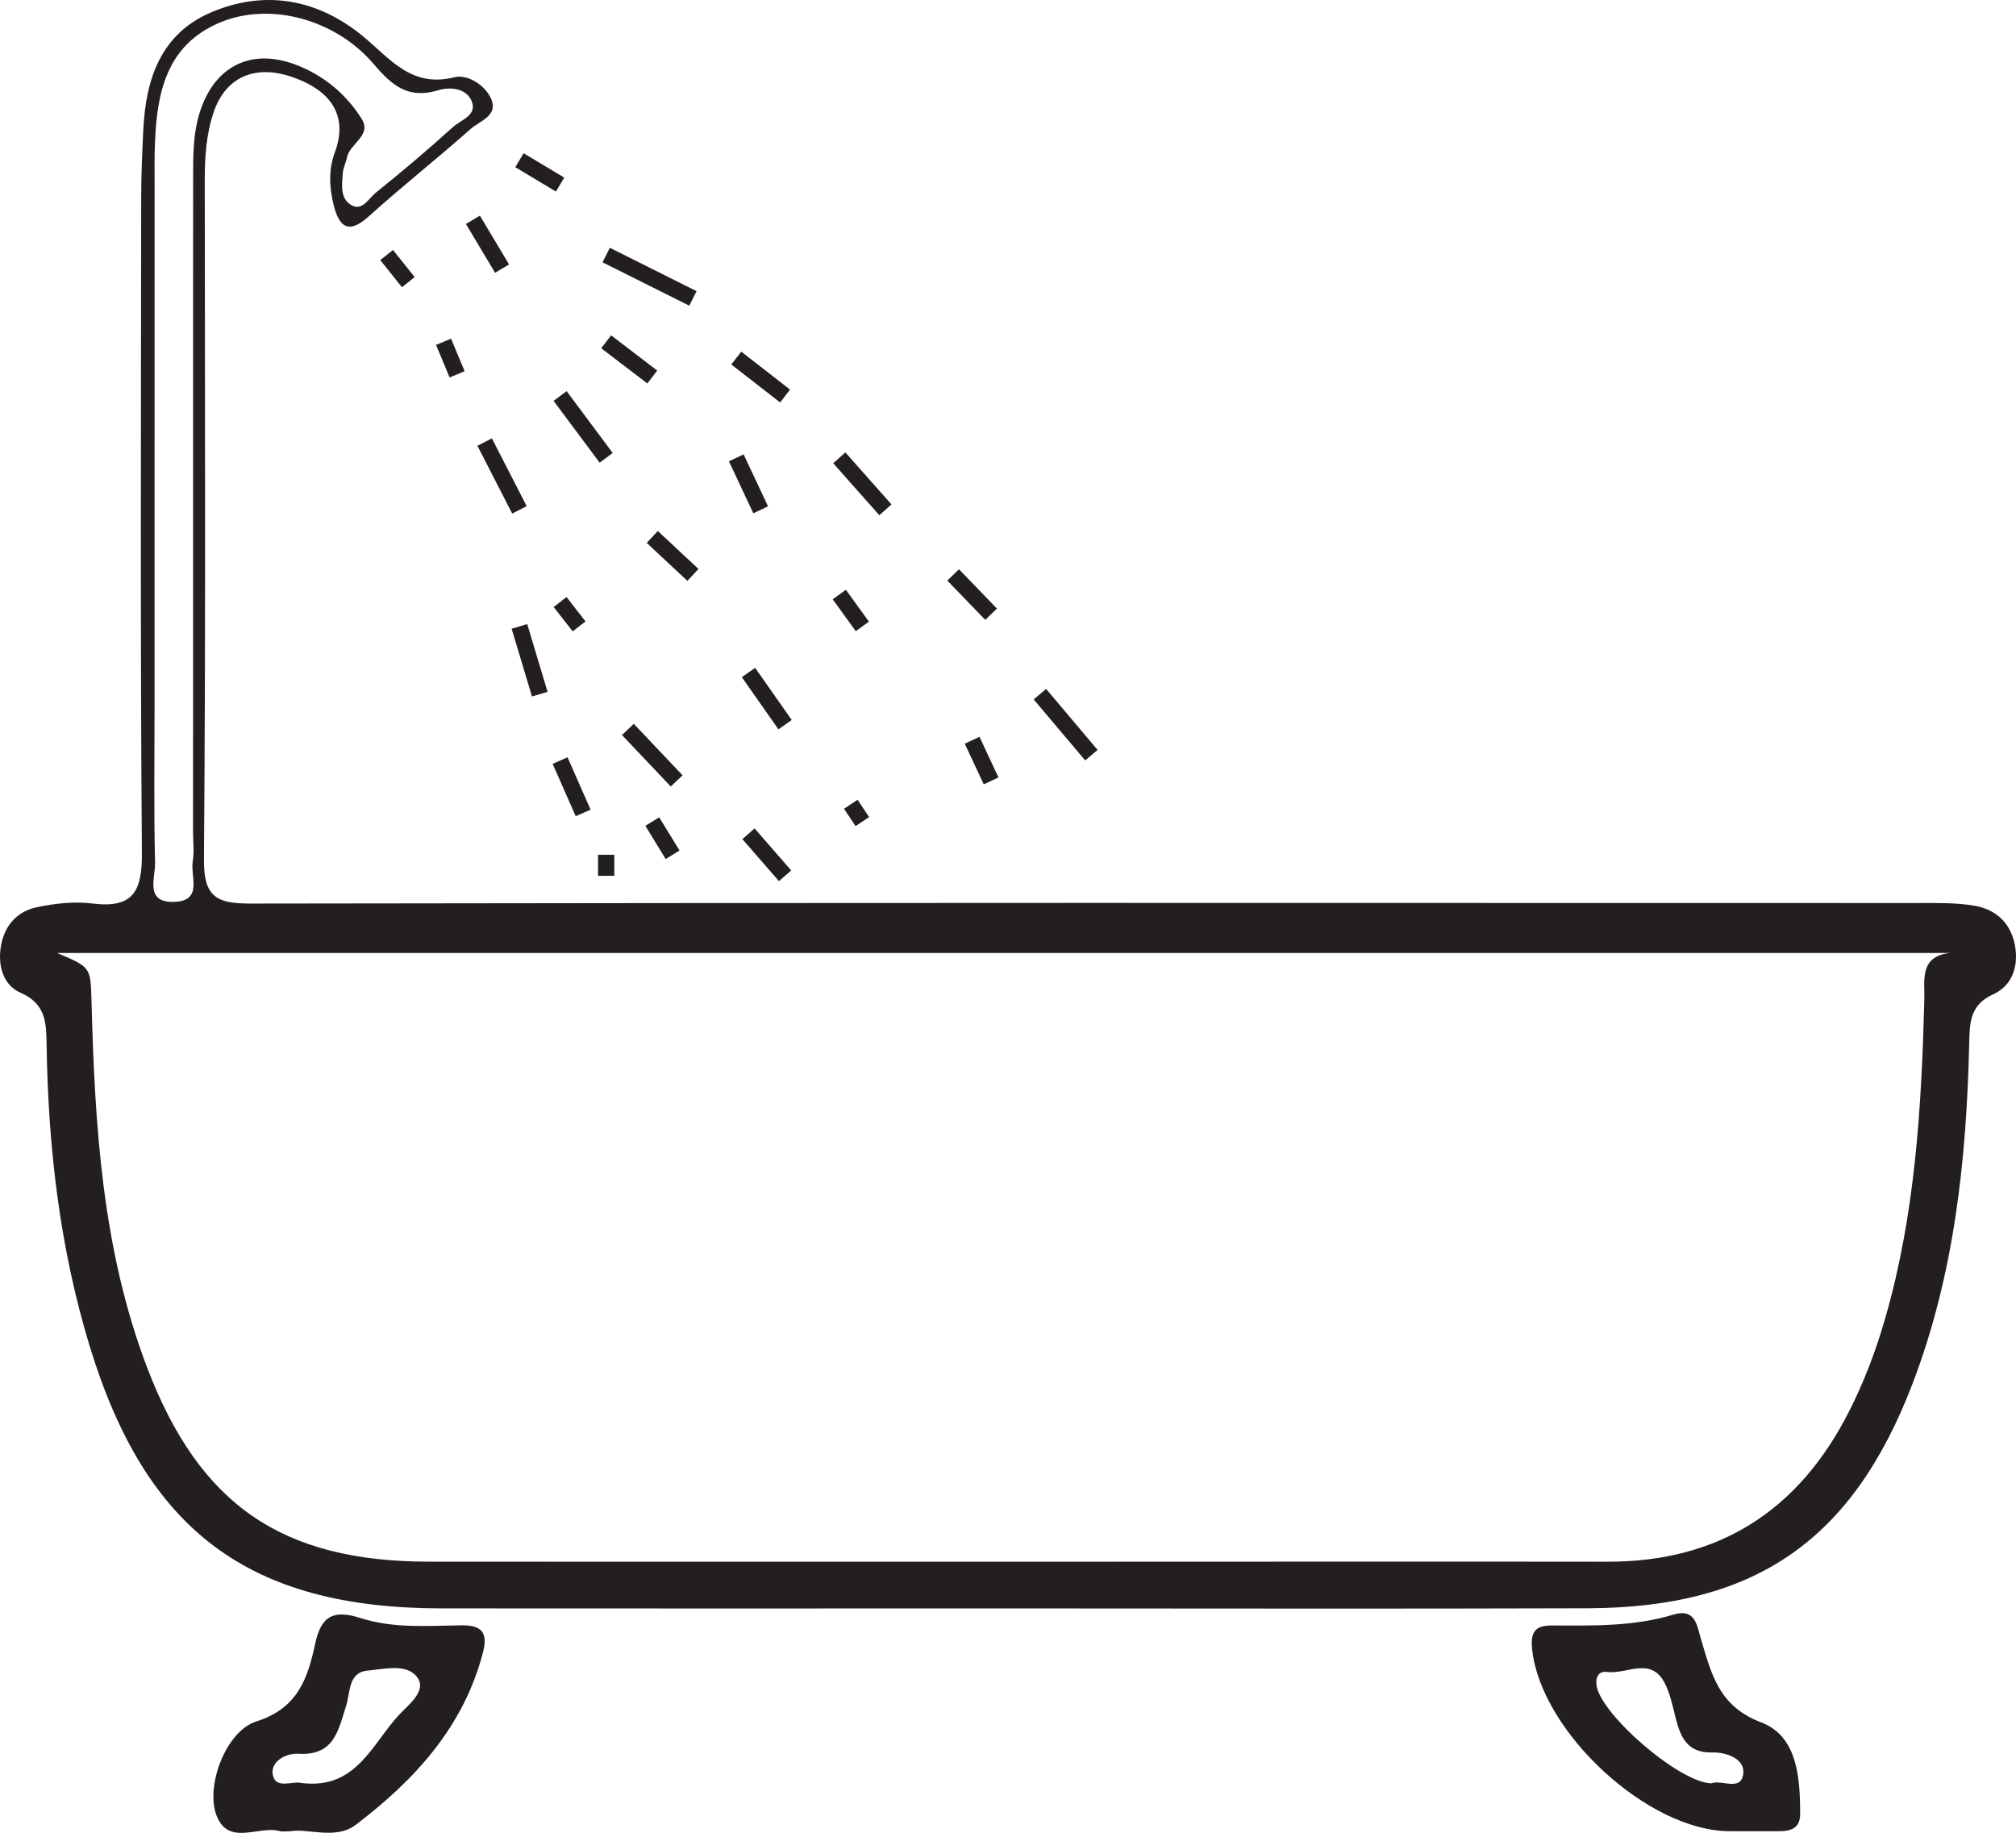 <?xml version="1.0" encoding="UTF-8"?>
<svg xmlns="http://www.w3.org/2000/svg" xmlns:xlink="http://www.w3.org/1999/xlink" width="247.921pt" height="225.395pt" viewBox="0 0 247.921 225.395" version="1.1">
<defs>
<clipPath id="clip1">
  <path d="M 0 0 L 247.922 0 L 247.922 198 L 0 198 Z M 0 0 "/>
</clipPath>
<clipPath id="clip2">
  <path d="M 26 198 L 60 198 L 60 225.395 L 26 225.395 Z M 26 198 "/>
</clipPath>
<clipPath id="clip3">
  <path d="M 188 198 L 222 198 L 222 225.395 L 188 225.395 Z M 188 198 "/>
</clipPath>
</defs>
<g id="surface1">
<g clip-path="url(#clip1)" clip-rule="nonzero">
<path style=" stroke:none;fill-rule:evenodd;fill:rgb(13.73%,12.16%,12.549%);fill-opacity:1;" d="M 19.008 61.652 C 19.008 69.98 19.008 78.305 19.008 86.633 C 19.008 93.125 18.914 99.625 19.07 106.113 C 19.117 107.93 17.75 111.055 21.461 110.906 C 25.008 110.766 23.379 107.73 23.707 105.871 C 23.902 104.742 23.742 103.547 23.742 102.379 C 23.742 75.734 23.742 49.09 23.75 22.445 C 23.75 19.285 23.668 16.109 24.824 13.07 C 26.812 7.859 31.215 5.934 36.531 8.02 C 39.895 9.34 42.582 11.609 44.477 14.613 C 45.77 16.66 42.992 17.656 42.664 19.375 C 42.539 20.023 42.203 20.641 42.156 21.289 C 42.059 22.613 41.828 24.188 42.949 25.051 C 44.453 26.211 45.293 24.43 46.195 23.711 C 49.441 21.105 52.621 18.414 55.707 15.621 C 56.691 14.727 58.836 14.152 57.941 12.297 C 57.227 10.812 55.285 10.676 53.906 11.094 C 50.289 12.195 48.27 10.609 46.004 7.93 C 41.203 2.266 33.074 0.199 26.98 2.797 C 20.441 5.582 19.285 11.445 19.051 17.688 C 18.988 19.352 19.012 21.02 19.012 22.684 C 19.008 35.672 19.008 48.664 19.008 61.652 M 239.828 117.188 L 7.012 117.188 C 11.145 118.93 11.141 118.93 11.25 123.004 C 11.66 138.359 12.547 153.656 18.113 168.223 C 24.547 185.074 34.68 192.027 52.73 192.043 C 80.059 192.062 107.387 192.047 134.711 192.047 C 155.707 192.047 176.699 192.02 197.695 192.047 C 211.414 192.066 221.164 185.77 227.344 173.66 C 229.246 169.938 230.707 166.051 231.859 162.039 C 235.531 149.27 236.301 136.145 236.648 122.965 C 236.715 120.539 235.992 117.602 239.828 117.188 M 123.797 197.793 C 100.633 197.797 77.465 197.812 54.301 197.789 C 30.699 197.766 17.996 188.332 11.047 165.598 C 7.367 153.562 5.93 141.168 5.734 128.621 C 5.688 125.871 5.715 123.469 2.523 122.078 C 0.434 121.168 -0.266 118.836 0.09 116.492 C 0.473 113.934 2.012 112.113 4.469 111.578 C 6.719 111.094 9.137 110.828 11.398 111.109 C 16.41 111.727 17.48 109.57 17.449 104.898 C 17.246 78.066 17.34 51.234 17.363 24.402 C 17.363 21.57 17.484 18.738 17.625 15.91 C 17.93 9.742 19.762 4.215 25.848 1.57 C 32.535 -1.332 39.074 -0.117 44.609 4.438 C 48 7.23 50.574 10.836 55.898 9.496 C 57.465 9.105 59.645 10.43 60.402 12.156 C 61.312 14.227 58.992 14.871 57.879 15.859 C 53.77 19.508 49.438 22.914 45.359 26.602 C 42.758 28.957 41.656 27.773 41.012 25.129 C 40.5 23.012 40.387 20.852 41.18 18.73 C 42.785 14.418 40.934 11.184 35.898 9.457 C 31.348 7.895 27.73 9.477 26.266 13.82 C 25.355 16.52 25.18 19.355 25.18 22.211 C 25.199 50.043 25.305 77.875 25.082 105.703 C 25.043 110.359 26.688 111.121 30.848 111.113 C 99.176 111 167.508 111.031 235.836 111.047 C 238.164 111.047 240.531 110.992 242.809 111.379 C 245.473 111.828 247.309 113.535 247.801 116.312 C 248.254 118.859 247.438 121.215 245.133 122.262 C 242.184 123.602 242.223 125.855 242.164 128.422 C 241.832 142.645 240.336 156.691 235.215 170.109 C 227.859 189.383 215.926 197.699 195.293 197.773 C 171.461 197.855 147.629 197.793 123.797 197.793 "/>
</g>
<g clip-path="url(#clip2)" clip-rule="nonzero">
<path style=" stroke:none;fill-rule:evenodd;fill:rgb(13.73%,12.16%,12.549%);fill-opacity:1;" d="M 37.059 219.258 C 43.883 220.117 45.777 214.348 49.16 210.789 C 50.305 209.586 52.52 207.891 51.309 206.262 C 50.023 204.523 47.266 205.25 45.203 205.441 C 42.805 205.656 43.082 208.148 42.57 209.754 C 41.598 212.805 41.086 215.949 36.66 215.664 C 35.258 215.574 33.258 216.562 33.539 218.207 C 33.867 220.109 36.016 218.961 37.059 219.258 M 35.637 225.203 C 34.797 225.203 34.617 225.242 34.465 225.195 C 31.859 224.418 28.137 227.094 26.641 223.293 C 25.227 219.707 27.75 212.883 31.531 211.688 C 36.668 210.062 37.863 206.316 38.766 202.102 C 39.5 198.676 41.059 197.918 44.367 198.984 C 48.359 200.273 52.602 199.93 56.758 199.871 C 59.211 199.836 60.031 200.746 59.398 203.191 C 57.02 212.363 50.996 218.898 43.758 224.398 C 41.266 226.297 37.898 224.789 35.637 225.203 "/>
</g>
<g clip-path="url(#clip3)" clip-rule="nonzero">
<path style=" stroke:none;fill-rule:evenodd;fill:rgb(13.73%,12.16%,12.549%);fill-opacity:1;" d="M 210.473 219.297 C 211.688 218.785 214.184 220.398 214.391 218.031 C 214.539 216.293 212.301 215.457 210.621 215.508 C 207.547 215.602 206.68 213.695 206.07 211.285 C 205.707 209.836 205.402 208.324 204.742 207.012 C 203.039 203.633 200.031 205.938 197.625 205.602 C 196.668 205.469 196.203 206.156 196.328 207.207 C 196.746 210.746 206.566 219.273 210.473 219.297 M 212.738 225.188 C 202.703 225.203 189.562 213.035 188.426 202.906 C 188.168 200.633 188.797 199.871 190.945 199.887 C 195.934 199.918 200.926 200.02 205.785 198.555 C 208.539 197.723 208.691 199.949 209.203 201.648 C 210.477 205.875 211.371 209.832 216.578 211.805 C 221.039 213.5 221.367 218.574 221.379 223.039 C 221.387 224.859 220.207 225.195 218.727 225.191 C 216.73 225.18 214.734 225.188 212.738 225.188 "/>
</g>
<path style="fill:none;stroke-width:2;stroke-linecap:butt;stroke-linejoin:miter;stroke:rgb(13.73%,12.16%,12.549%);stroke-opacity:1;stroke-miterlimit:4;" d="M -0.001 0.001 L 2.667 -3.335 " transform="matrix(1,0,0,-1,47.547,31.364)"/>
<path style="fill:none;stroke-width:2;stroke-linecap:butt;stroke-linejoin:miter;stroke:rgb(13.73%,12.16%,12.549%);stroke-opacity:1;stroke-miterlimit:4;" d="M -0.001 -0 L 1.667 -4 " transform="matrix(1,0,0,-1,54.547,42.031)"/>
<path style="fill:none;stroke-width:2;stroke-linecap:butt;stroke-linejoin:miter;stroke:rgb(13.73%,12.16%,12.549%);stroke-opacity:1;stroke-miterlimit:4;" d="M -0.002 0.001 L 4.276 -8.335 " transform="matrix(1,0,0,-1,59.603,54.364)"/>
<path style="fill:none;stroke-width:2;stroke-linecap:butt;stroke-linejoin:miter;stroke:rgb(13.73%,12.16%,12.549%);stroke-opacity:1;stroke-miterlimit:4;" d="M -0.001 -0 L 2.334 -3 " transform="matrix(1,0,0,-1,68.88,74.031)"/>
<path style="fill:none;stroke-width:2;stroke-linecap:butt;stroke-linejoin:miter;stroke:rgb(13.73%,12.16%,12.549%);stroke-opacity:1;stroke-miterlimit:4;" d="M 0.001 -0.002 L 6.001 -6.334 " transform="matrix(1,0,0,-1,77.214,89.698)"/>
<path style="fill:none;stroke-width:2;stroke-linecap:butt;stroke-linejoin:miter;stroke:rgb(13.73%,12.16%,12.549%);stroke-opacity:1;stroke-miterlimit:4;" d="M -0.001 -0 L 3.585 -6 " transform="matrix(1,0,0,-1,58.157,27.031)"/>
<path style="fill:none;stroke-width:2;stroke-linecap:butt;stroke-linejoin:miter;stroke:rgb(13.73%,12.16%,12.549%);stroke-opacity:1;stroke-miterlimit:4;" d="M -0.001 -0.002 L 4.999 -3.002 " transform="matrix(1,0,0,-1,63.88,19.698)"/>
<path style="fill:none;stroke-width:2;stroke-linecap:butt;stroke-linejoin:miter;stroke:rgb(13.73%,12.16%,12.549%);stroke-opacity:1;stroke-miterlimit:4;" d="M -0.001 0.001 L 10.667 -5.335 " transform="matrix(1,0,0,-1,74.547,31.364)"/>
<path style="fill:none;stroke-width:2;stroke-linecap:butt;stroke-linejoin:miter;stroke:rgb(13.73%,12.16%,12.549%);stroke-opacity:1;stroke-miterlimit:4;" d="M -0.001 -0 L 5.999 -4.668 " transform="matrix(1,0,0,-1,90.547,44.031)"/>
<path style="fill:none;stroke-width:2;stroke-linecap:butt;stroke-linejoin:miter;stroke:rgb(13.73%,12.16%,12.549%);stroke-opacity:1;stroke-miterlimit:4;" d="M 0.001 -0.001 L 5.669 -6.395 " transform="matrix(1,0,0,-1,103.214,56.3)"/>
<path style="fill:none;stroke-width:2;stroke-linecap:butt;stroke-linejoin:miter;stroke:rgb(13.73%,12.16%,12.549%);stroke-opacity:1;stroke-miterlimit:4;" d="M 0.001 -0.002 L 4.669 -4.834 " transform="matrix(1,0,0,-1,117.214,70.698)"/>
<path style="fill:none;stroke-width:2;stroke-linecap:butt;stroke-linejoin:miter;stroke:rgb(13.73%,12.16%,12.549%);stroke-opacity:1;stroke-miterlimit:4;" d="M 0.002 0.001 L 6.334 -7.499 " transform="matrix(1,0,0,-1,127.881,85.365)"/>
<path style="fill:none;stroke-width:2;stroke-linecap:butt;stroke-linejoin:miter;stroke:rgb(13.73%,12.16%,12.549%);stroke-opacity:1;stroke-miterlimit:4;" d="M -0.001 -0 L 5.667 -4.332 " transform="matrix(1,0,0,-1,74.547,42.031)"/>
<path style="fill:none;stroke-width:2;stroke-linecap:butt;stroke-linejoin:miter;stroke:rgb(13.73%,12.16%,12.549%);stroke-opacity:1;stroke-miterlimit:4;" d="M -0.001 -0.001 L 2.999 -6.395 " transform="matrix(1,0,0,-1,90.547,56.3)"/>
<path style="fill:none;stroke-width:2;stroke-linecap:butt;stroke-linejoin:miter;stroke:rgb(13.73%,12.16%,12.549%);stroke-opacity:1;stroke-miterlimit:4;" d="M 0.001 0.001 L 2.833 -3.917 " transform="matrix(1,0,0,-1,103.214,73.115)"/>
<path style="fill:none;stroke-width:2;stroke-linecap:butt;stroke-linejoin:miter;stroke:rgb(13.73%,12.16%,12.549%);stroke-opacity:1;stroke-miterlimit:4;" d="M -0.001 -0 L 2.335 -5 " transform="matrix(1,0,0,-1,119.548,91.031)"/>
<path style="fill:none;stroke-width:2;stroke-linecap:butt;stroke-linejoin:miter;stroke:rgb(13.73%,12.16%,12.549%);stroke-opacity:1;stroke-miterlimit:4;" d="M -0.001 -0.002 L 5.666 -7.603 " transform="matrix(1,0,0,-1,68.88,48.697)"/>
<path style="fill:none;stroke-width:2;stroke-linecap:butt;stroke-linejoin:miter;stroke:rgb(13.73%,12.16%,12.549%);stroke-opacity:1;stroke-miterlimit:4;" d="M 0.001 -0 L 5.001 -4.668 " transform="matrix(1,0,0,-1,80.214,66.031)"/>
<path style="fill:none;stroke-width:2;stroke-linecap:butt;stroke-linejoin:miter;stroke:rgb(13.73%,12.16%,12.549%);stroke-opacity:1;stroke-miterlimit:4;" d="M -0.001 -0.002 L 4.499 -6.416 " transform="matrix(1,0,0,-1,92.047,82.698)"/>
<path style="fill:none;stroke-width:2;stroke-linecap:butt;stroke-linejoin:miter;stroke:rgb(13.73%,12.16%,12.549%);stroke-opacity:1;stroke-miterlimit:4;" d="M -0.001 0.001 L 1.416 -2.124 " transform="matrix(1,0,0,-1,104.63,98.907)"/>
<path style="fill:none;stroke-width:2;stroke-linecap:butt;stroke-linejoin:miter;stroke:rgb(13.73%,12.16%,12.549%);stroke-opacity:1;stroke-miterlimit:4;" d="M -0.001 -0 L 4.499 -5.168 " transform="matrix(1,0,0,-1,92.047,102.531)"/>
<path style="fill:none;stroke-width:2;stroke-linecap:butt;stroke-linejoin:miter;stroke:rgb(13.73%,12.16%,12.549%);stroke-opacity:1;stroke-miterlimit:4;" d="M 0.001 -0 L 2.501 -4.082 " transform="matrix(1,0,0,-1,80.214,101.031)"/>
<path style="fill:none;stroke-width:2;stroke-linecap:butt;stroke-linejoin:miter;stroke:rgb(13.73%,12.16%,12.549%);stroke-opacity:1;stroke-miterlimit:4;" d="M -0.001 -0 L 2.834 -6.438 " transform="matrix(1,0,0,-1,68.88,93.531)"/>
<path style="fill:none;stroke-width:2;stroke-linecap:butt;stroke-linejoin:miter;stroke:rgb(13.73%,12.16%,12.549%);stroke-opacity:1;stroke-miterlimit:4;" d="M -0.001 0.001 L -0.001 -2.585 " transform="matrix(1,0,0,-1,74.547,105.115)"/>
<path style="fill:none;stroke-width:2;stroke-linecap:butt;stroke-linejoin:miter;stroke:rgb(13.73%,12.16%,12.549%);stroke-opacity:1;stroke-miterlimit:4;" d="M -0.001 -0 L 2.499 -8.332 " transform="matrix(1,0,0,-1,63.88,77.031)"/>
</g>
</svg>
